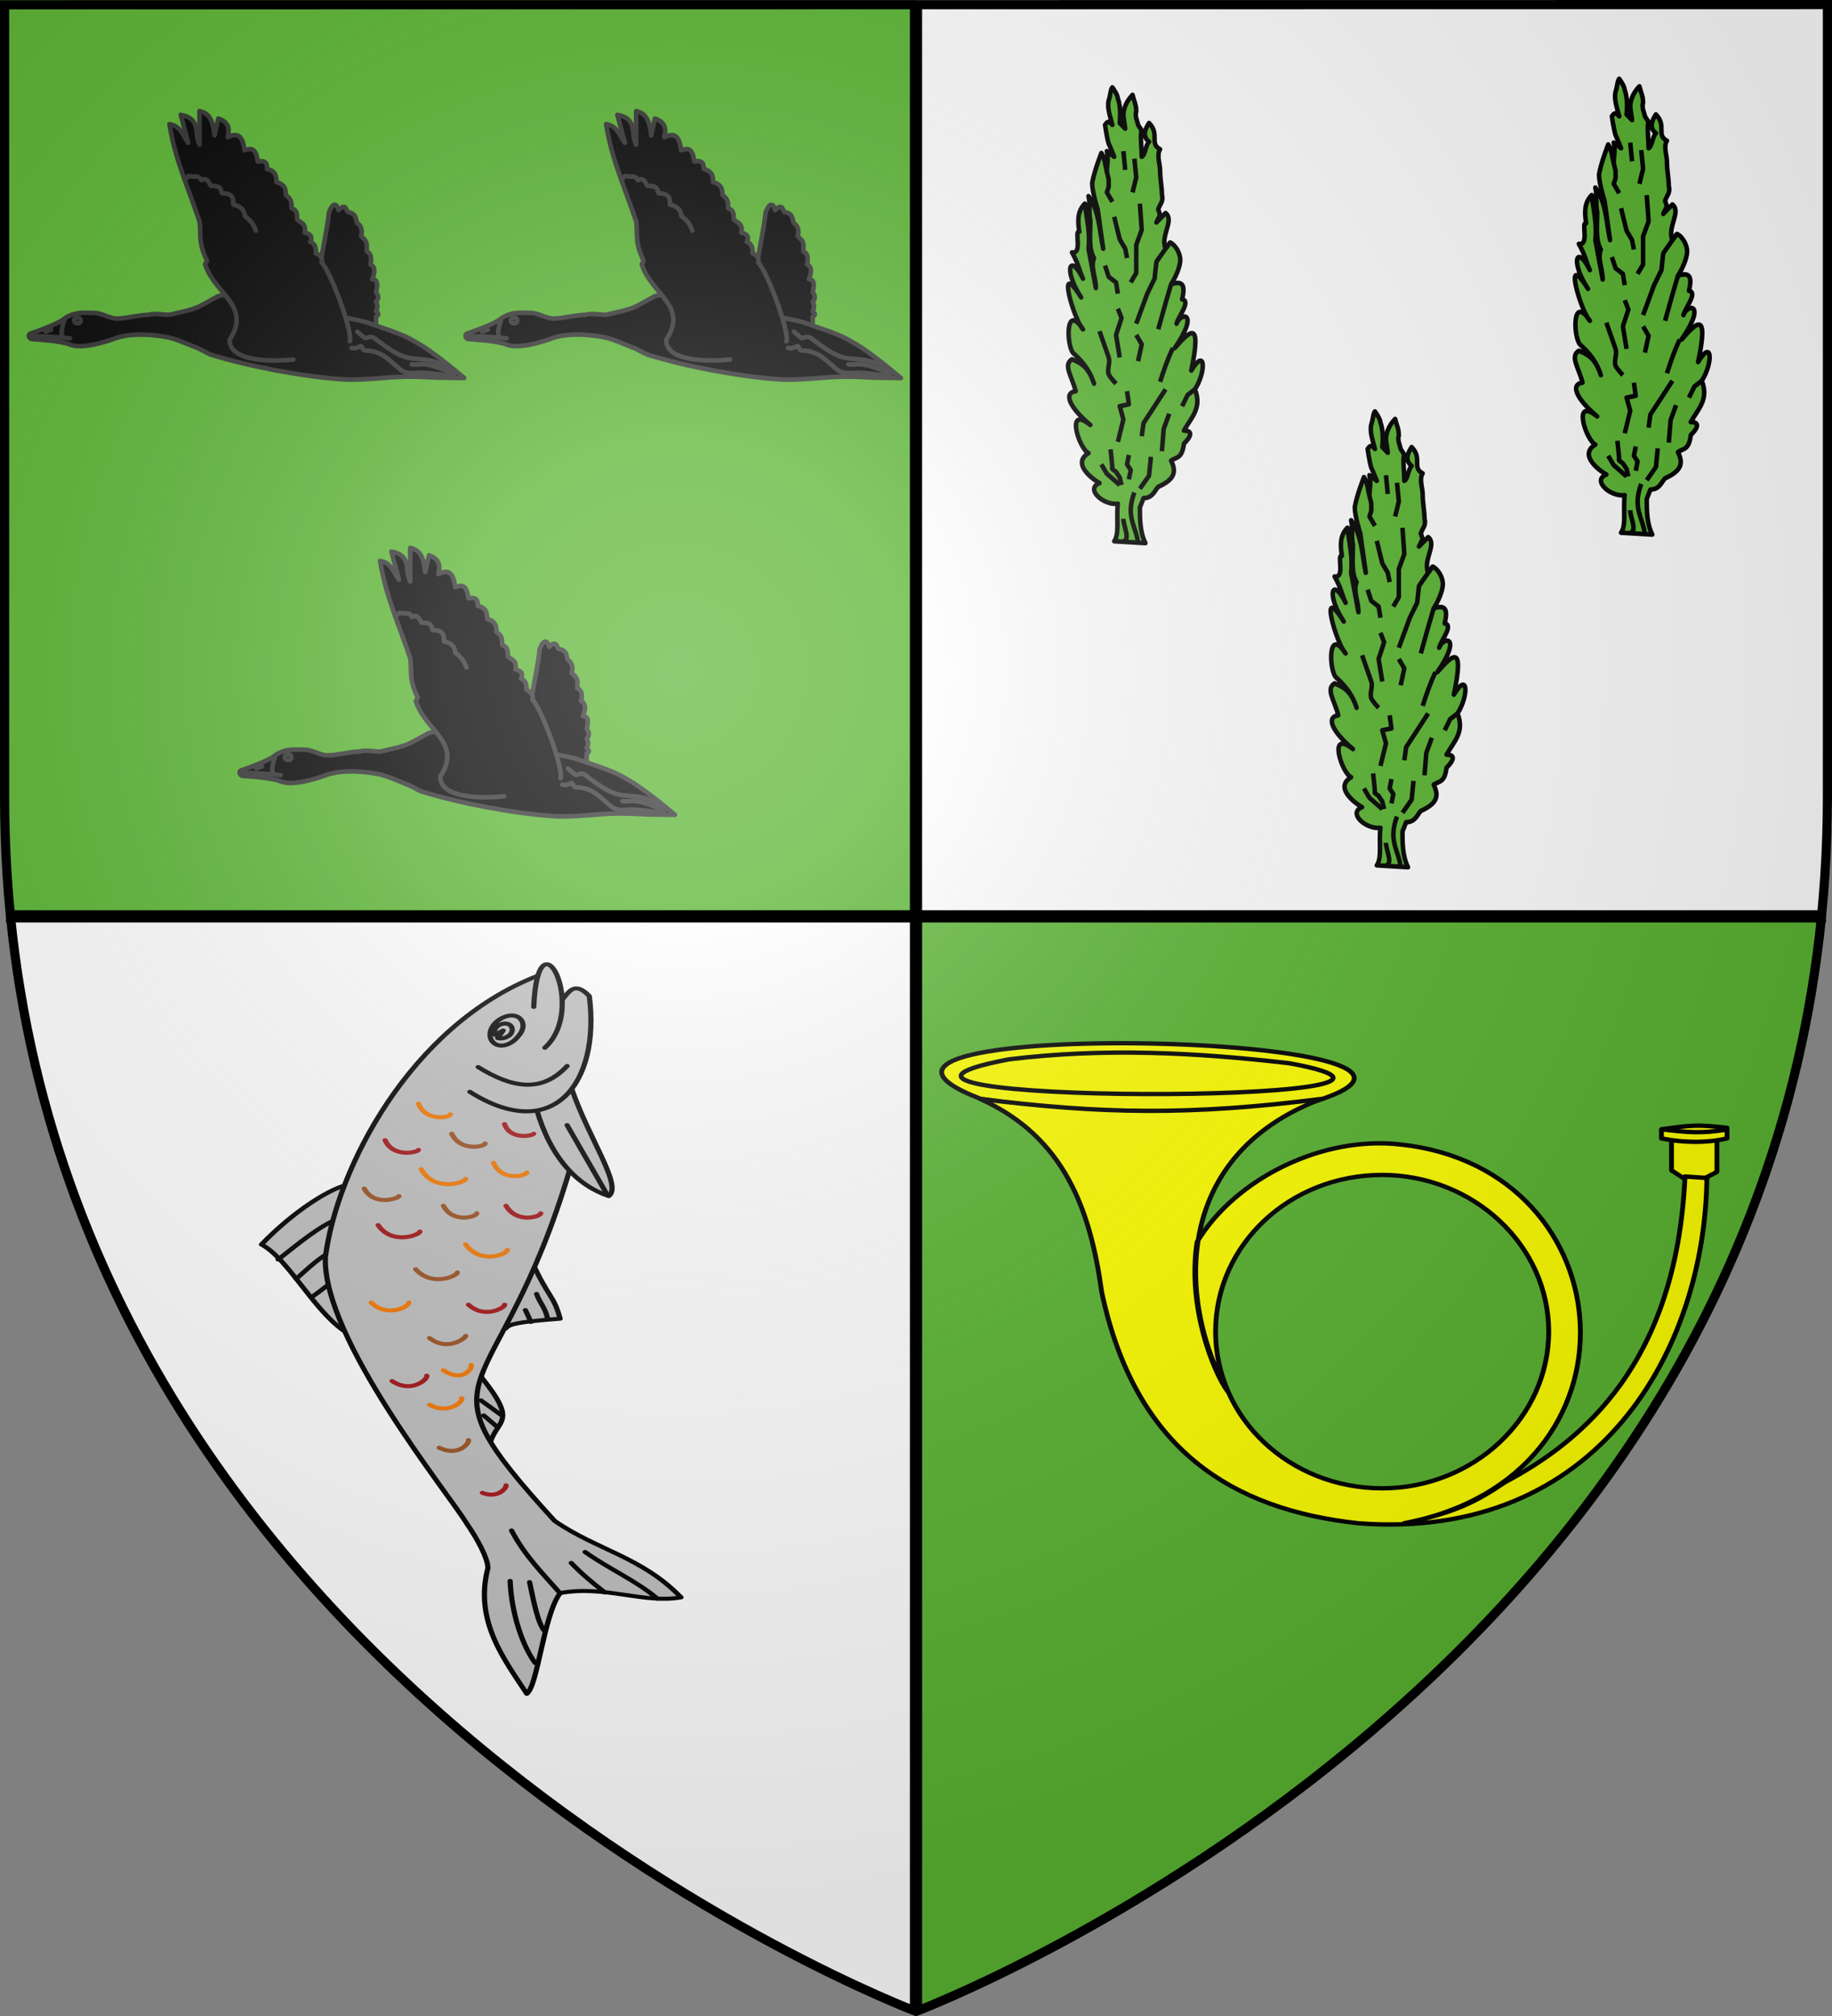 <svg xmlns="http://www.w3.org/2000/svg" width="600" height="660"><rect width="100%" height="100%" fill="#808080" stroke="none"/><radialGradient id="a" cx="221.445" cy="226.331" r="300" gradientTransform="matrix(1.353 0 0 1.349 -77.63 -85.747)" gradientUnits="userSpaceOnUse"><stop offset="0" stop-color="#fff" stop-opacity=".314"/><stop offset=".19" stop-color="#fff" stop-opacity=".251"/><stop offset=".6" stop-color="#6b6b6b" stop-opacity=".125"/><stop offset="1" stop-opacity=".125"/></radialGradient><g fill-rule="evenodd"><path fill="#5ab532" d="M0 0v260c0 14 .672 27 1.95 40H300V0zM300 300v359s270-102 296-359z"/><g fill="#fff"><path d="M300 300v360S27.7 558 2 300zM600 0v260c0 14-1 27-2 40H300V0z"/></g></g><g stroke-linejoin="round"><g fill="#ff0" fill-rule="evenodd" stroke="#000" stroke-width="2.864"><path d="M-19.6 122C-149 67.2 311 79 178 124c-72 9-135.7 8-197.6-2z" transform="matrix(.551 0 0 .498 332 299)"/><path d="M-2.88 96C-145 126 299 126 164 98.6 108 91.4 53.7 88.4-2.88 96z" transform="matrix(.551 0 0 .498 332 299)"/><path d="m481 329 7-4v-21c-12 1-16 1-27 0v20l7 5z" transform="matrix(.551 0 0 .498 293.43 221.81)"/><path d="M455 303v-6c19-3 22-3 39-1v7q-18 4.5-39 0z" transform="matrix(.551 0 0 .498 293.43 221.81)"/><path d="M455 297c16 2 23 3 40 0" transform="matrix(.551 0 0 .498 293.43 221.81)"/><path d="M183 122c-78 11-131 10-203 0 50.6 25 65.7 74 72.3 127C72.3 353 130 392 205 401c143 12 206-115 207-227l-13-1c-5 123-61 174-107 201-16 12-29 20-60 27 147-31 133-233-2-249-46-6-98 22-121 64-6 43 10 86 18 98-28.3-55-35.3-154 56-192zm135 153c0 57-45 103-99 103-55 0-99-46-99-103s44-103 99-103c54 0 99 46 99 103z" transform="matrix(.551 0 0 .498 332 299)"/></g><g stroke-linecap="round"><g fill="silver" stroke="#000" stroke-width="3.748"><path fill-rule="evenodd" d="M374 420c-37-13-32-16-55-21-3 30-5 37-9 39M444 550c-2 13-25 41-56 64-13-19-60-37-80-59" transform="matrix(0 -.352 -.455 0 365 544)"/><path fill-rule="evenodd" d="M374 602c14-14 32-30 39-45M356 589c9-8 22-18 27-28M339 578c6-7 12-12 15-16M276 463c-71-47-39-5-104-13" transform="matrix(0 -.352 -.455 0 365 544)"/><path fill-rule="evenodd" d="M638 415c-46 92-180 145-262 153-76 2-220-89-248-102-13-7-31.7-15-40.9-15-49.5 10-85.31-12-117-28 7.9-8 73-12 93.7-24 7.6-32-10.1-60-4-87 37.7 28 44.2 61 71.2 91 147 104 100 41 327-11" transform="matrix(0 -.352 -.455 0 365 544)"/><path fill-rule="evenodd" d="M514 416c-45-10-71-29-81-52 10-10 52 14 101 27" transform="matrix(0 -.352 -.455 0 365 544)"/><path fill-rule="evenodd" d="M530 464c-49-60 8-94 89-86 15 11 3 15-4 20" transform="matrix(0 -.352 -.455 0 365 544)"/><path fill-rule="evenodd" d="M553 458c-20-25-24-46 1-64M571 410c36-31 131 5 38 8" transform="matrix(0 -.352 -.455 0 365 544)"/><path d="M574 445c-3-5 1-12 8-16 7-5 15-4 18 1s-1 13-8 17-15 3-18-2" transform="matrix(0 -.352 -.455 0 365 544)"/><path d="M580 444c-1-3 0-6 3-9 3-2 7-2 9 0s2 5 0 8-6 4-9 3l4-6z" transform="matrix(0 -.352 -.455 0 365 544)"/><g fill-rule="evenodd"><path d="M63.6 399c17.8 12 34 25 58.4 35M28.2 410c6.9 5 27.5 8 45.8 11M-1.2 417c15.8 9 45.5 17 76.3 18M58.6 329c16.6 15 27.7 35 43.4 52M64.6 367c9 9 17.7 17 27.2 24M499 394l-65-29M342 416c-10-3-12-6-23-8M327 424l-11-4M243 456l-14-15M229 454l-11-10" transform="matrix(0 -.352 -.455 0 365 544)"/><path stroke="#f37905" d="M519 501c-17-5-13-23-10-23" transform="matrix(0 -.352 -.455 0 365 544)"/><path stroke="#9d5324" d="M491 477c-17-6-12-24-9-24" transform="matrix(0 -.352 -.455 0 365 544)"/><path stroke="#a41619" d="M485 525c-17-6-11-24-9-24" transform="matrix(0 -.352 -.455 0 365 544)"/><path stroke="#f37905" d="M458 499c-21-9-13-31-9-32" transform="matrix(0 -.352 -.455 0 365 544)"/><path stroke="#a41619" d="M500 439c-15-4-11-20-9-21" transform="matrix(0 -.352 -.455 0 365 544)"/><path stroke="#f37905" d="M464 447c-18-6-12-24-9-24" transform="matrix(0 -.352 -.455 0 365 544)"/><path stroke="#9d5324" d="M424 483c-17-7-10-24-7-24" transform="matrix(0 -.352 -.455 0 365 544)"/><path stroke="#a41619" d="M424 438c-17-8-10-25-7-25" transform="matrix(0 -.352 -.455 0 365 544)"/><path stroke="#9d5324" d="M440 540c-17-7-9-25-7-25" transform="matrix(0 -.352 -.455 0 365 544)"/><path stroke="#a41619" d="M406 530c-19-10-9-30-6-30" transform="matrix(0 -.352 -.455 0 365 544)"/><path stroke="#f37905" d="M388 467c-19-11-9-30-5-30" transform="matrix(0 -.352 -.455 0 365 544)"/><path stroke="#9d5324" d="M365 503c-17-12-6-30-3-30" transform="matrix(0 -.352 -.455 0 365 544)"/><path stroke="#f37905" d="M334 535c-15-12-3-28 0-27" transform="matrix(0 -.352 -.455 0 365 544)"/><path stroke="#a41619" d="M332 465c-14-12-2-27 0-26" transform="matrix(0 -.352 -.455 0 365 544)"/><path stroke="#9d5324" d="M301 493c-13-13 0-26 2-26" transform="matrix(0 -.352 -.455 0 365 544)"/><path stroke="#a41619" d="M261 520c-12-14 2-26 5-25" transform="matrix(0 -.352 -.455 0 365 544)"/><path stroke="#f37905" d="M271 483c-12-14 2-21 5-20M239 493c-10-14 4-25 6-23" transform="matrix(0 -.352 -.455 0 365 544)"/><path stroke="#9d5324" d="M199 486c-9-14 5-22 7-21" transform="matrix(0 -.352 -.455 0 365 544)"/><path stroke="#a41619" d="M157 455c-6-12 6-18 7-17" transform="matrix(0 -.352 -.455 0 365 544)"/></g></g><g stroke="#313131" stroke-width="2.446" transform="matrix(-.615 0 0 .612 678 314)"><path d="M823-111c0-7 0-19-3-23 0-5-4-22-5-32-2-5-4-5-5-1-4-4-4 0-5 1-5 1-4 4-5 6-2 1-3 4-2 7-4 3-3 5-3 8-2 1-3 3-2 7-2 1-3 3-1 8-3 0-3 3-2 7-1 1-2 3 0 5-1 2-1 3 0 5-1 1-2 2 0 3v6"/><path d="M743-77.2s17-14.6 26-19.3c7-4.5 18-7.5 26-10.5 7-2 16-3 23-5 8-3 19-8 27-10 5-1 11-1 15-1s10 1 14 2c4 2 10 6 14 7 3 1 8 2 12 3 3 0 8-1 11 0 5 0 12 2 17 2 4 0 8-3 12-3 5 0 10-1 16 3 3 3 18 8 18 8 2 1 0 3.3-1 3 0 0-15 .8-20 2.9-6 2.4-17-.8-23-2.9-7-3-18-3-28-1.2-5 .8-11 3.7-16 5.6-3 1.1-6 3.1-8 3.9-21 6.5-49 11.7-70 13.2-11 .8-24-1.4-35-1.4-5-.1-11 .3-16 .5-4 .1-14 .2-14 .2"/><path d="m800-102-4 3.4c-2 0-3-1.4-5 0-5 3.6-11 8.6-17 10.3-8 2.1-15-.8-26 8.4l2 1.8c7-1.4 14-2.2 19-1.8 4 .4 6-.5 7-1.1 6-4.2 10-11 20-10.9 1 0 1-1.6 2-2.4l3 1.2 2-.2M834-87.1c5 .6 34 2.9 34-10.5-12-18.4 8-24.4 13-40.4l-1-2c5-10 3-15 4-21 6-18 13-33 16-52-6 1-7 6-10 10l4-15c-11 2-7 10-10 16v-18c-4 1-7 3-8 13l-2-9c-6 2-6 6-5 10-6-3-8 0-9 7-3-1-6-2-7 6-5-1-5 2-5 4-4 1-5 3-5 7-3 1-5 2-5 7-3 2-3 4-3 7-3 1-3 3-3 6-2 2-5 2-4 7-4 1-4 3-3 5-3 1-3 4-3 6-2 1-4 3-3 5-5 5-17 38-15 42.2"/><path d="M891-184c-1-2-2-1-3-1-3 0-4 0-5 2-2-1-3-1-5 3-6 0-5 2-6 4-6 0-6 3-6 6q-6 1.5-6 6c-5 4-5 6-6 8M974-99.6c-5 0-14 .3-21 1.2M963-103l3 1"/><ellipse cx="949" cy="-108" rx="1.73" ry="1.54"/><path d="M957-98.9c1-3.1 0-6.1-1-9.1M750-80.1c16-6.6 15-3.8 21-4.4"/></g><g stroke="#313131" stroke-width="2.446" transform="matrix(-.615 0 0 .612 609 171)"><path d="M823-111c0-7 0-19-3-23 0-5-4-22-5-32-2-5-4-5-5-1-4-4-4 0-5 1-5 1-4 4-5 6-2 1-3 4-2 7-4 3-3 5-3 8-2 1-3 3-2 7-2 1-3 3-1 8-3 0-3 3-2 7-1 1-2 3 0 5-1 2-1 3 0 5-1 1-2 2 0 3v6"/><path d="M743-77.2s17-14.6 26-19.3c7-4.5 18-7.5 26-10.5 7-2 16-3 23-5 8-3 19-8 27-10 5-1 11-1 15-1s10 1 14 2c4 2 10 6 14 7 3 1 8 2 12 3 3 0 8-1 11 0 5 0 12 2 17 2 4 0 8-3 12-3 5 0 10-1 16 3 3 3 18 8 18 8 2 1 0 3.3-1 3 0 0-15 .8-20 2.9-6 2.4-17-.8-23-2.9-7-3-18-3-28-1.2-5 .8-11 3.7-16 5.6-3 1.1-6 3.1-8 3.9-21 6.5-49 11.7-70 13.2-11 .8-24-1.4-35-1.4-5-.1-11 .3-16 .5-4 .1-14 .2-14 .2"/><path d="m800-102-4 3.4c-2 0-3-1.4-5 0-5 3.6-11 8.6-17 10.3-8 2.1-15-.8-26 8.4l2 1.8c7-1.4 14-2.2 19-1.8 4 .4 6-.5 7-1.1 6-4.2 10-11 20-10.9 1 0 1-1.6 2-2.4l3 1.2 2-.2M834-87.1c5 .6 34 2.9 34-10.5-12-18.4 8-24.4 13-40.4l-1-2c5-10 3-15 4-21 6-18 13-33 16-52-6 1-7 6-10 10l4-15c-11 2-7 10-10 16v-18c-4 1-7 3-8 13l-2-9c-6 2-6 6-5 10-6-3-8 0-9 7-3-1-6-2-7 6-5-1-5 2-5 4-4 1-5 3-5 7-3 1-5 2-5 7-3 2-3 4-3 7-3 1-3 3-3 6-2 2-5 2-4 7-4 1-4 3-3 5-3 1-3 4-3 6-2 1-4 3-3 5-5 5-17 38-15 42.2"/><path d="M891-184c-1-2-2-1-3-1-3 0-4 0-5 2-2-1-3-1-5 3-6 0-5 2-6 4-6 0-6 3-6 6q-6 1.5-6 6c-5 4-5 6-6 8M974-99.6c-5 0-14 .3-21 1.2M963-103l3 1"/><ellipse cx="949" cy="-108" rx="1.73" ry="1.54"/><path d="M957-98.9c1-3.1 0-6.1-1-9.1M750-80.1c16-6.6 15-3.8 21-4.4"/></g><g stroke="#313131" stroke-width="2.446" transform="matrix(-.615 0 0 .612 752 171)"><path d="M823-111c0-7 0-19-3-23 0-5-4-22-5-32-2-5-4-5-5-1-4-4-4 0-5 1-5 1-4 4-5 6-2 1-3 4-2 7-4 3-3 5-3 8-2 1-3 3-2 7-2 1-3 3-1 8-3 0-3 3-2 7-1 1-2 3 0 5-1 2-1 3 0 5-1 1-2 2 0 3v6"/><path d="M743-77.2s17-14.6 26-19.3c7-4.5 18-7.5 26-10.5 7-2 16-3 23-5 8-3 19-8 27-10 5-1 11-1 15-1s10 1 14 2c4 2 10 6 14 7 3 1 8 2 12 3 3 0 8-1 11 0 5 0 12 2 17 2 4 0 8-3 12-3 5 0 10-1 16 3 3 3 18 8 18 8 2 1 0 3.3-1 3 0 0-15 .8-20 2.9-6 2.4-17-.8-23-2.9-7-3-18-3-28-1.2-5 .8-11 3.7-16 5.6-3 1.1-6 3.1-8 3.9-21 6.5-49 11.7-70 13.2-11 .8-24-1.4-35-1.4-5-.1-11 .3-16 .5-4 .1-14 .2-14 .2"/><path d="m800-102-4 3.4c-2 0-3-1.4-5 0-5 3.6-11 8.6-17 10.3-8 2.1-15-.8-26 8.4l2 1.8c7-1.4 14-2.2 19-1.8 4 .4 6-.5 7-1.1 6-4.2 10-11 20-10.9 1 0 1-1.6 2-2.4l3 1.2 2-.2M834-87.1c5 .6 34 2.9 34-10.5-12-18.4 8-24.4 13-40.4l-1-2c5-10 3-15 4-21 6-18 13-33 16-52-6 1-7 6-10 10l4-15c-11 2-7 10-10 16v-18c-4 1-7 3-8 13l-2-9c-6 2-6 6-5 10-6-3-8 0-9 7-3-1-6-2-7 6-5-1-5 2-5 4-4 1-5 3-5 7-3 1-5 2-5 7-3 2-3 4-3 7-3 1-3 3-3 6-2 2-5 2-4 7-4 1-4 3-3 5-3 1-3 4-3 6-2 1-4 3-3 5-5 5-17 38-15 42.2"/><path d="M891-184c-1-2-2-1-3-1-3 0-4 0-5 2-2-1-3-1-5 3-6 0-5 2-6 4-6 0-6 3-6 6q-6 1.5-6 6c-5 4-5 6-6 8M974-99.6c-5 0-14 .3-21 1.2M963-103l3 1"/><ellipse cx="949" cy="-108" rx="1.73" ry="1.54"/><path d="M957-98.9c1-3.1 0-6.1-1-9.1M750-80.1c16-6.6 15-3.8 21-4.4"/></g></g><g fill="#ff0" stroke="#000" stroke-width="2.469"><path fill="#5ab532" d="M284 775c3-4 1-13 2-20-8 1-18-8-10-11-2-1-16-10-6-16-5-2-13-26 1-15-11-9-15-17-8-18-2-8-7-14-2-17 5 2 9 4 12 13-1-3-3-9-11-16-4-3-5-28 5-13-5-5-15-39-1-17-10-15-6-24 1-10-2-4-2-7-6-14 6 1 1-12 4-11-1-6-1-11 3-15 1 8 3 16 2 24l4 21c0-6-3-11-1-16-3-5-2-12-2-20-1-4 0-9-1-13 6 8 6 19 8 28l-3-21s-3-9-3-14c1-6 5-16 5-16 2 3 2 6 3 10 0-4 1-6 0-11l4 3s-2-5-3-7c-1-3-2-10-2-10 2-3 3-1 4 0-1-4-3-9-2-13 1-3 1-6 2-7 0 0 3 4 3 6 2 5 1 13 1 13l3 3-1-7c0-4 2-8 5-11 1 4 2 5 2 9-1 2 1 6 1 7l2 3c-1 2 0 9 0 14 2-1 2-6 4-8-4-3-2-7 0-10 6 6 0 11 6 14-2 3 0 8 0 11 0 5 1 9 1 13 1 4-1 5-2 8l1 3-2 4 5-5c5 4-3 12 0 19 2-2 2-4 3-3 2 1 5 5 5 9s-3 10-5 13c6-2 8 0 6 8 5 1-2 9-3 13 2-6 13-7-1 13 8-9 15-16 9 12 8-13 8 1 2 10 4 10-2 15-6 22 4 0 5 2 0 7-1 8-4 7-7 9 3 6 2 10-7 14-2 2-3 6-8 6l-2 5c0 6 0 13 3 19z" transform="matrix(.601 0 0 .614 280.23 -192.556)"/><g fill="none"><path d="M297 776c-1-9-7-14-2-27M289 775c4-1 0-8 0-12M316 672c-3 6-5 12-7 18M285 691s-3-3-4-5c-1-3 1-6 0-9l-5-14M308 662l4-14 3-10M296 659l6-16 4-8 1-9 5-7M293 637l3-5v-15l3-8-1-14M284 602l3 12 3 5 1 5M294 589l2-8-1-10M290 577l-1-10M280 578l1 4v4l-1 3 3 5M286 643l-1-6-4-3-2-6M287 677l-2-12 3-9-2-5M296 665l3 5-2 9M286 722l3-12-2-7 5-1-1-7M312 694l-6 9-6 9-1 7M288 745l-1-4-2-3s-3-2-2-2c0-1-1-10-1-10M292 729l-1 5 2 3-1 5M328 694l-4 3-3 6M310 727l1-12 3-8M298 747l5-7 1-10M277 734l3 5 7 6" transform="matrix(.601 0 0 .614 280.23 -192.556)"/></g></g><g fill="#ff0" stroke="#000" stroke-width="2.469"><path fill="#5ab532" d="M284 775c3-4 1-13 2-20-8 1-18-8-10-11-2-1-16-10-6-16-5-2-13-26 1-15-11-9-15-17-8-18-2-8-7-14-2-17 5 2 9 4 12 13-1-3-3-9-11-16-4-3-5-28 5-13-5-5-15-39-1-17-10-15-6-24 1-10-2-4-2-7-6-14 6 1 1-12 4-11-1-6-1-11 3-15 1 8 3 16 2 24l4 21c0-6-3-11-1-16-3-5-2-12-2-20-1-4 0-9-1-13 6 8 6 19 8 28l-3-21s-3-9-3-14c1-6 5-16 5-16 2 3 2 6 3 10 0-4 1-6 0-11l4 3s-2-5-3-7c-1-3-2-10-2-10 2-3 3-1 4 0-1-4-3-9-2-13 1-3 1-6 2-7 0 0 3 4 3 6 2 5 1 13 1 13l3 3-1-7c0-4 2-8 5-11 1 4 2 5 2 9-1 2 1 6 1 7l2 3c-1 2 0 9 0 14 2-1 2-6 4-8-4-3-2-7 0-10 6 6 0 11 6 14-2 3 0 8 0 11 0 5 1 9 1 13 1 4-1 5-2 8l1 3-2 4 5-5c5 4-3 12 0 19 2-2 2-4 3-3 2 1 5 5 5 9s-3 10-5 13c6-2 8 0 6 8 5 1-2 9-3 13 2-6 13-7-1 13 8-9 15-16 9 12 8-13 8 1 2 10 4 10-2 15-6 22 4 0 5 2 0 7-1 8-4 7-7 9 3 6 2 10-7 14-2 2-3 6-8 6l-2 5c0 6 0 13 3 19z" transform="matrix(.601 0 0 .614 194.23 -298.656)"/><g fill="none"><path d="M297 776c-1-9-7-14-2-27M289 775c4-1 0-8 0-12M316 672c-3 6-5 12-7 18M285 691s-3-3-4-5c-1-3 1-6 0-9l-5-14M308 662l4-14 3-10M296 659l6-16 4-8 1-9 5-7M293 637l3-5v-15l3-8-1-14M284 602l3 12 3 5 1 5M294 589l2-8-1-10M290 577l-1-10M280 578l1 4v4l-1 3 3 5M286 643l-1-6-4-3-2-6M287 677l-2-12 3-9-2-5M296 665l3 5-2 9M286 722l3-12-2-7 5-1-1-7M312 694l-6 9-6 9-1 7M288 745l-1-4-2-3s-3-2-2-2c0-1-1-10-1-10M292 729l-1 5 2 3-1 5M328 694l-4 3-3 6M310 727l1-12 3-8M298 747l5-7 1-10M277 734l3 5 7 6" transform="matrix(.601 0 0 .614 194.23 -298.656)"/></g></g><g fill="#ff0" stroke="#000" stroke-width="2.469"><path fill="#5ab532" d="M284 775c3-4 1-13 2-20-8 1-18-8-10-11-2-1-16-10-6-16-5-2-13-26 1-15-11-9-15-17-8-18-2-8-7-14-2-17 5 2 9 4 12 13-1-3-3-9-11-16-4-3-5-28 5-13-5-5-15-39-1-17-10-15-6-24 1-10-2-4-2-7-6-14 6 1 1-12 4-11-1-6-1-11 3-15 1 8 3 16 2 24l4 21c0-6-3-11-1-16-3-5-2-12-2-20-1-4 0-9-1-13 6 8 6 19 8 28l-3-21s-3-9-3-14c1-6 5-16 5-16 2 3 2 6 3 10 0-4 1-6 0-11l4 3s-2-5-3-7c-1-3-2-10-2-10 2-3 3-1 4 0-1-4-3-9-2-13 1-3 1-6 2-7 0 0 3 4 3 6 2 5 1 13 1 13l3 3-1-7c0-4 2-8 5-11 1 4 2 5 2 9-1 2 1 6 1 7l2 3c-1 2 0 9 0 14 2-1 2-6 4-8-4-3-2-7 0-10 6 6 0 11 6 14-2 3 0 8 0 11 0 5 1 9 1 13 1 4-1 5-2 8l1 3-2 4 5-5c5 4-3 12 0 19 2-2 2-4 3-3 2 1 5 5 5 9s-3 10-5 13c6-2 8 0 6 8 5 1-2 9-3 13 2-6 13-7-1 13 8-9 15-16 9 12 8-13 8 1 2 10 4 10-2 15-6 22 4 0 5 2 0 7-1 8-4 7-7 9 3 6 2 10-7 14-2 2-3 6-8 6l-2 5c0 6 0 13 3 19z" transform="matrix(.601 0 0 .614 360.23 -301.456)"/><g fill="none"><path d="M297 776c-1-9-7-14-2-27M289 775c4-1 0-8 0-12M316 672c-3 6-5 12-7 18M285 691s-3-3-4-5c-1-3 1-6 0-9l-5-14M308 662l4-14 3-10M296 659l6-16 4-8 1-9 5-7M293 637l3-5v-15l3-8-1-14M284 602l3 12 3 5 1 5M294 589l2-8-1-10M290 577l-1-10M280 578l1 4v4l-1 3 3 5M286 643l-1-6-4-3-2-6M287 677l-2-12 3-9-2-5M296 665l3 5-2 9M286 722l3-12-2-7 5-1-1-7M312 694l-6 9-6 9-1 7M288 745l-1-4-2-3s-3-2-2-2c0-1-1-10-1-10M292 729l-1 5 2 3-1 5M328 694l-4 3-3 6M310 727l1-12 3-8M298 747l5-7 1-10M277 734l3 5 7 6" transform="matrix(.601 0 0 .614 360.23 -301.456)"/></g></g></g><path fill="url(#a)" fill-rule="evenodd" d="M300 659s299-113 299-398V2.18H1.5V261C1.5 546 300 659 300 659"/><path d="M298 2h4v656h-4z"/><path d="M598 298v4H2v-4z"/><path fill="none" stroke="#000" stroke-width="3" d="M300 658.5S1.5 546.18 1.5 260.728V1.558l597-.059v259.23C598.5 546.178 300 658.5 300 658.5z"/></svg>